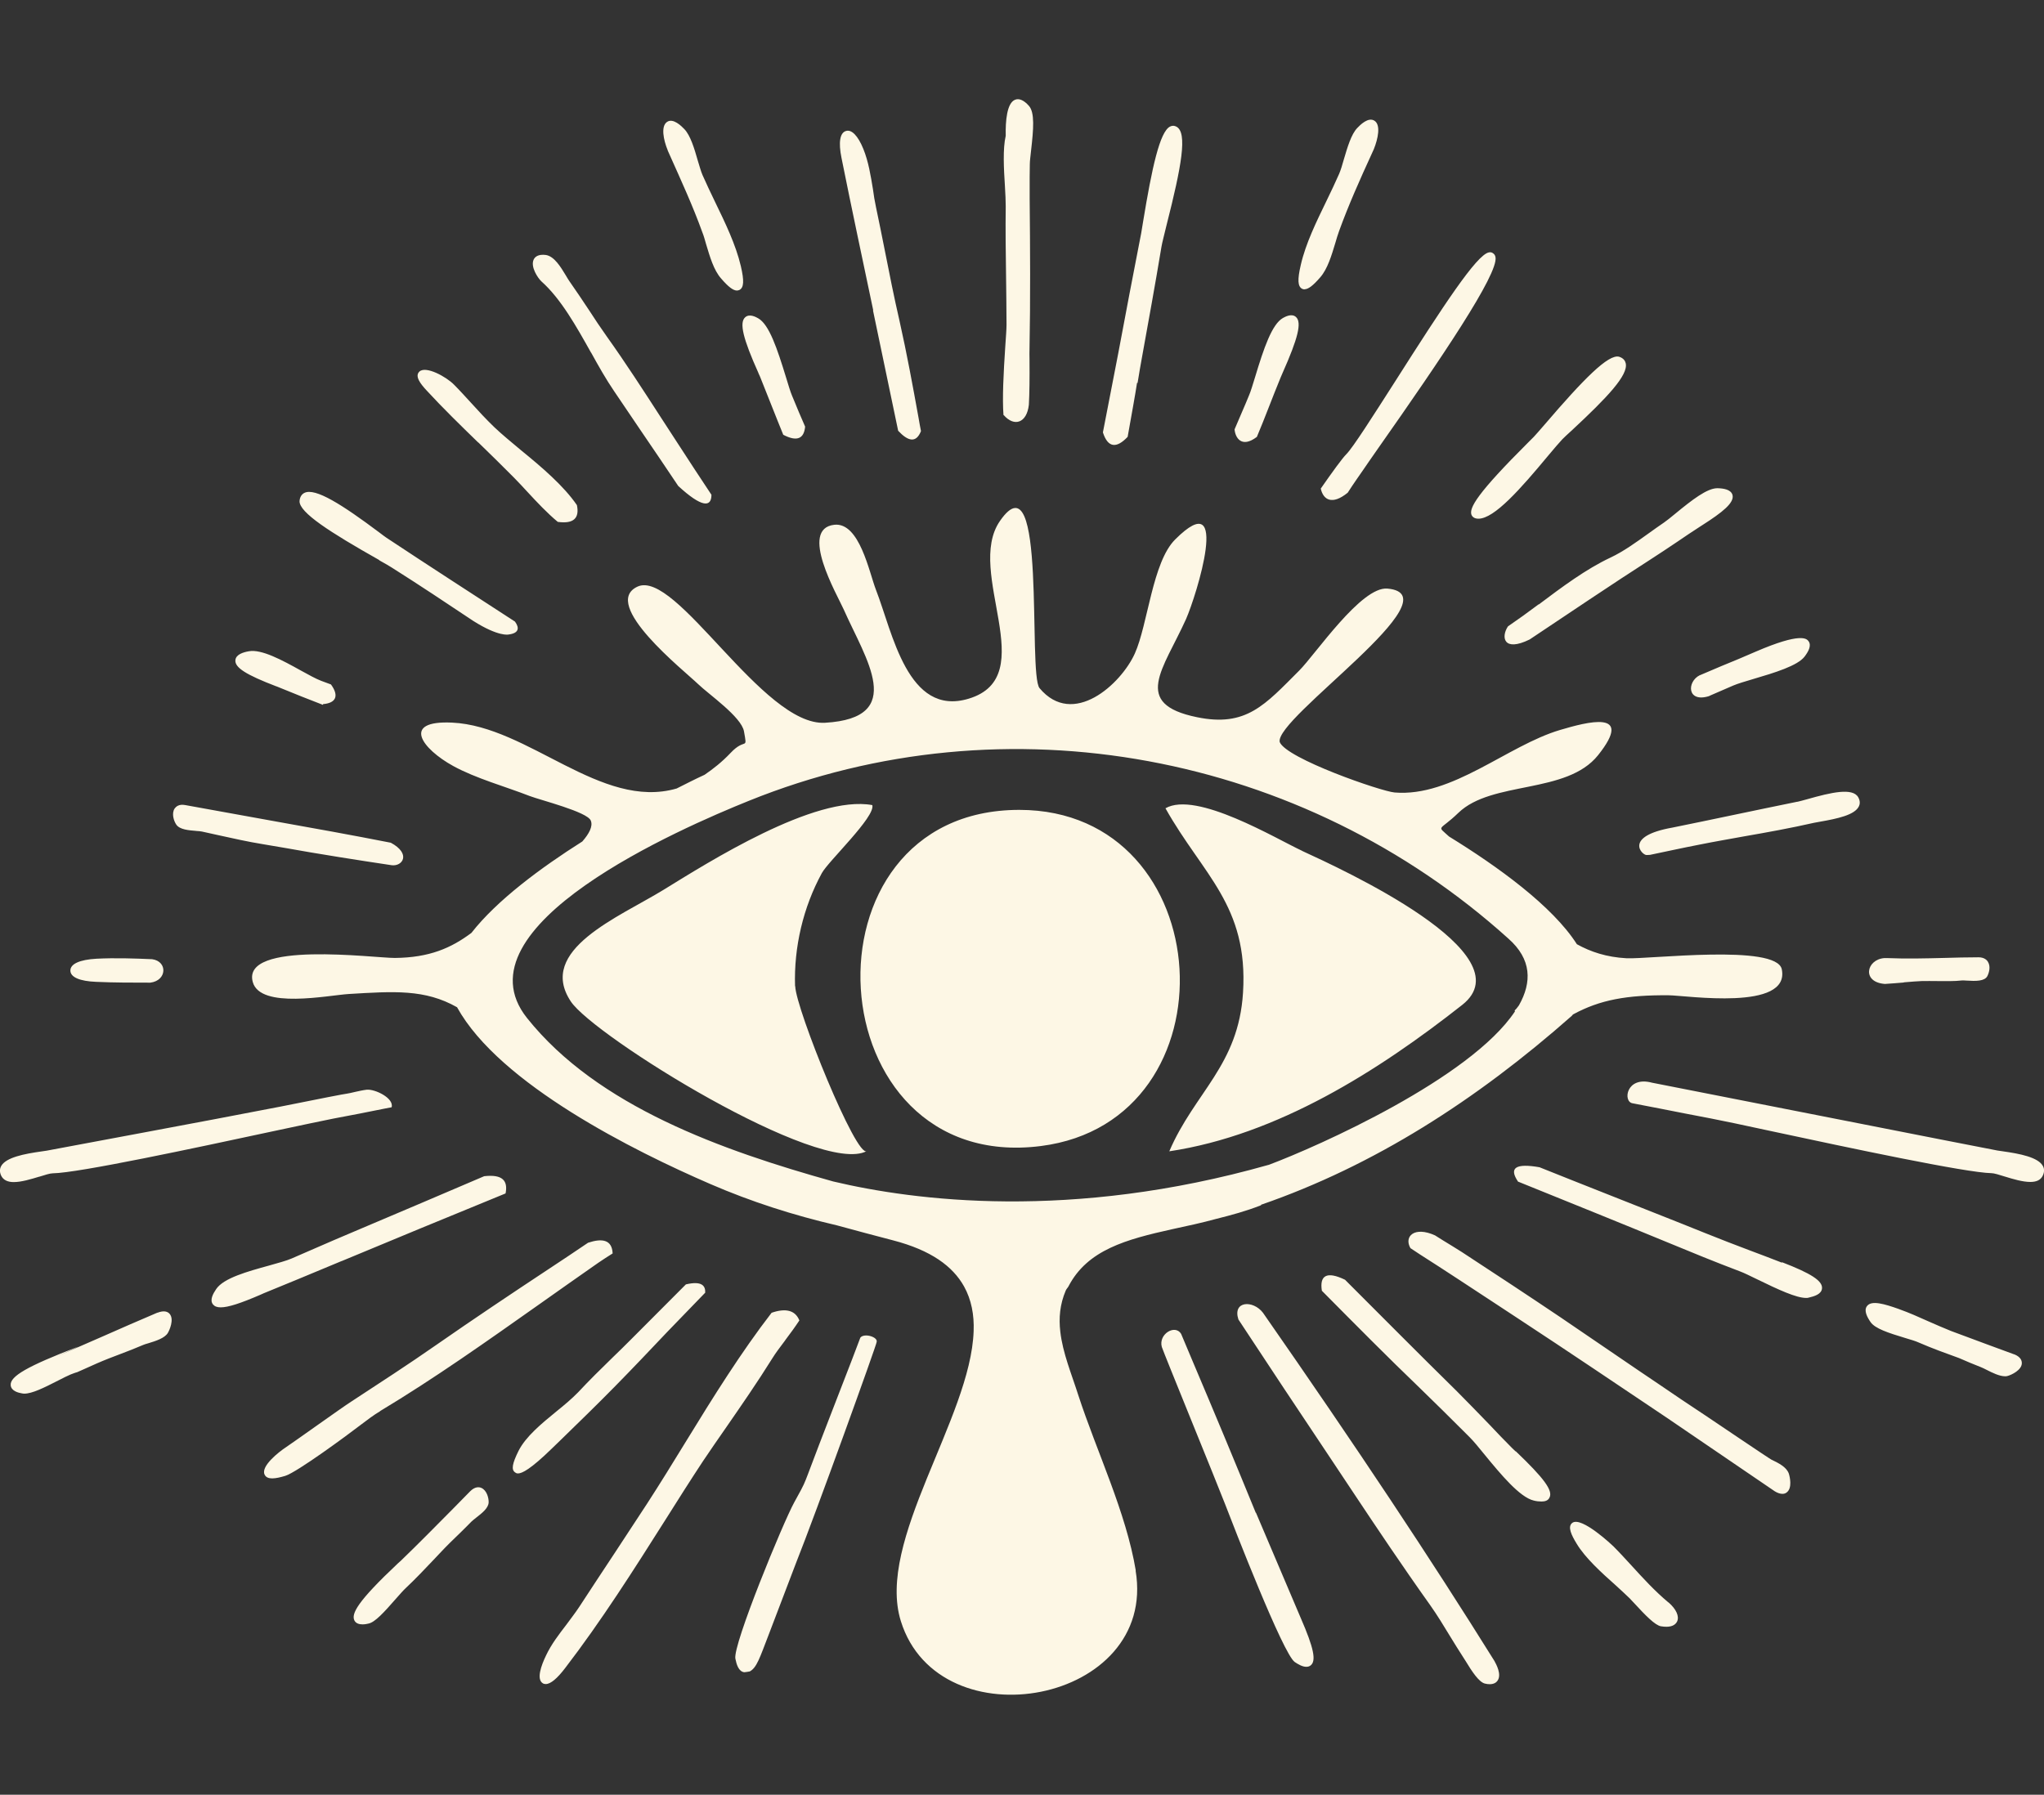 <?xml version="1.0" encoding="UTF-8"?>
<svg id="a" data-name="Layer 1" xmlns="http://www.w3.org/2000/svg" viewBox="0 0 128.08 112.49">
  <rect x="0" y="0" width="128.08" height="112.49" fill="#333333" stroke="none"/>
  <defs>
    <style>
      .c {
        fill: #fdf7e5;
      }
    </style>
  </defs>
  <path id="b" data-name="The eye" class="c" d="m41.84,9.42c-.27-.66-.44-1.51-.04-1.78.38-.26.91.27,1.08.45.38.39.63,1.22.84,1.96.11.35.2.69.3.92.24.54.5,1.09.78,1.67.64,1.32,1.3,2.68,1.62,4.03.22.94.19,1.35-.08,1.5-.05.02-.11.04-.16.04-.24,0-.54-.23-.99-.75-.47-.53-.71-1.38-.94-2.14-.08-.28-.15-.54-.24-.76-.59-1.64-1.34-3.27-2.05-4.86l-.12-.27h0Zm-4.8,12.68c.48.87.94,1.68,1.43,2.4.54.79,1.07,1.58,1.61,2.38.81,1.19,1.62,2.38,2.42,3.58,1.48,1.36,2.08,1.35,2.08.55-.69-1.04-1.33-2.01-2.17-3.31-.34-.52-.68-1.05-1.02-1.57-1.08-1.67-2.19-3.39-3.36-5.03-.39-.55-.76-1.1-1.12-1.66-.4-.6-.81-1.22-1.24-1.83-.06-.08-.13-.21-.21-.34-.31-.51-.72-1.21-1.26-1.29-.48-.06-.68.12-.76.29-.21.45.26,1.16.49,1.37,1.22,1.09,2.18,2.81,3.11,4.47M2.47,73.75c.35-.11.67-.21.83-.21,1.61-.02,8.94-1.59,13.78-2.63,1.8-.38,3.23-.69,3.81-.8,1.08-.2,2.15-.41,3.23-.63.14-.03.28-.05.42-.08.16-.57-1.04-1.15-1.56-1.1-.44.05-1.06.23-1.26.25-.12.01-1.57.29-4.15.81-4.88.95-12.81,2.41-14.64,2.76-.08.01-.2.03-.34.05-1.06.15-2.22.37-2.52.92-.07.13-.12.33,0,.59.14.3.44.41.79.41.48,0,1.07-.18,1.6-.34M54.7,19.44c.52,2.48,1.05,5.02,1.58,7.56.61.65,1.12.8,1.43.02-.05-.26-.11-.56-.15-.82-.37-2.04-.72-3.97-1.2-6.11-.34-1.47-.64-2.99-.93-4.46-.18-.89-.35-1.77-.54-2.65-.08-.37-.14-.74-.19-1.12-.14-.85-.28-1.73-.6-2.52-.34-.84-.74-1.24-1.09-1.13-.38.11-.48.71-.28,1.69.64,3.19,1.33,6.42,1.99,9.56m-24.75,8.27c.74.72,1.51,1.47,2.24,2.21.28.28.56.59.84.89.61.66,1.23,1.32,1.9,1.88,1,.14,1.37-.24,1.2-1.05-.82-1.2-2.2-2.38-3.49-3.43-.62-.52-1.22-1.01-1.68-1.45-.51-.49-1.01-1.03-1.48-1.55-.35-.38-.69-.76-1.05-1.12-.49-.5-1.77-1.2-2.17-.82-.31.29.08.78.44,1.17,1.04,1.13,2.16,2.22,3.24,3.27M6.04,61.54h0c1.11.05,2.25.05,3.38.05,1.05-.13,1.09-1.34.11-1.47-1.14-.05-2.32-.09-3.49-.03-1.04.06-1.63.32-1.63.74s.59.67,1.63.71m6.25-9.46c.15.01.28.02.37.04.34.07.69.15,1.04.23.91.2,1.84.41,2.77.56.99.16,1.97.34,2.96.51,2.48.42,5.12.81,5.12.81.68.08,1.22-.72-.06-1.41-2.44-.48-4.89-.92-7.3-1.35-1.86-.34-3.73-.67-5.58-1.01-.41-.08-.59.11-.67.22-.2.31-.05.78.11,1.01.22.31.77.35,1.25.39m5.03-9.06l.22.09c.92.38,1.81.73,2.69,1.07,0-.02,0-.05.01-.05.75-.06,1.04-.47.49-1.23-.21-.08-.41-.15-.62-.23-.32-.12-.79-.38-1.28-.65-1.15-.64-2.46-1.35-3.25-1.2-.35.06-.81.2-.84.56-.04.46.66.91,2.57,1.64m6.45-7.9c.37.21.66.37.79.46,1.71,1.08,3.42,2.22,5.1,3.34,1.58,1,2.2.85,2.2.85.66-.08.7-.41.41-.81-2.66-1.73-5.39-3.49-8.06-5.26-.09-.06-.25-.18-.46-.34-2.31-1.73-3.99-2.8-4.67-2.47-.13.06-.29.21-.31.52-.02.71,1.89,1.94,4.99,3.69m23.77-11.7c.06.12.1.22.12.27.26.64.51,1.27.76,1.91.21.55.45,1.11.67,1.67.86.45,1.3.25,1.37-.51-.26-.59-.49-1.14-.82-1.94-.11-.26-.23-.67-.38-1.16-.55-1.79-1.05-3.3-1.74-3.69-.14-.08-.55-.31-.82-.06-.37.34-.14,1.32.84,3.5m44.67,8.87c.04.09.14.25.44.25,1,0,2.64-1.87,4.37-3.95.37-.44.69-.82.89-1.03.11-.12.34-.32.63-.59,2.18-2.03,3.51-3.43,3.34-4.17-.03-.14-.13-.32-.41-.41-.67-.19-2.23,1.4-4.68,4.26-.31.35-.54.63-.67.76-.06.06-.18.18-.34.34-3.2,3.19-3.74,4.13-3.56,4.56m14.3,10.04c-.82.41-.8,1.74.58,1.31.03-.01.05-.02.08-.04.48-.21.95-.41,1.43-.62.28-.12.75-.26,1.29-.42,1.29-.38,2.75-.82,3.19-1.4.21-.28.46-.68.24-.97-.11-.14-.45-.57-3.32.67-.71.31-1.42.61-2.14.9-.45.19-.89.38-1.34.57m-10.11-4.44c-.67.5-1.29.95-1.92,1.38-.44.66-.29,1.63,1.36.82,2.11-1.41,5.41-3.63,7.55-5,.58-.37,1.14-.75,1.71-1.13.47-.32.94-.64,1.41-.94l.14-.09c1.27-.81,2.03-1.41,1.9-1.9-.1-.35-.58-.41-.93-.42h-.02c-.64,0-1.57.72-2.64,1.6-.29.24-.54.44-.7.55-.32.22-.65.45-.98.69-.77.55-1.55,1.12-2.38,1.51-1.53.72-3.03,1.84-4.48,2.93m-33.54-11.87c.65.76,1.45.52,1.58-.64.04-.72.05-1.65.04-2.84,0-.28-.01-.5,0-.62.06-3.14.04-6.35.01-9.46v-1.37c0-.3.01-.58.01-.8,0-.18.04-.49.08-.86.15-1.32.24-2.37-.14-2.79-.31-.35-.61-.48-.86-.38-.52.2-.61,1.34-.59,2.26-.19.82-.12,2.06-.05,3.16.03.48.05.94.05,1.27-.02,1.44,0,2.89.02,4.29.01,1.04.03,2.08.03,3.13,0,.27-.04.79-.08,1.38-.11,1.66-.19,3.22-.11,4.29m49.74,24.22c-1.3.27-2.69.55-4.1.85-1.24.26-2.48.52-3.72.77-3.1.55-1.9,1.74-1.62,1.72,0,0,.04,0,.21-.01,1.02-.21,2.05-.44,3.09-.64.94-.19,1.88-.35,2.81-.52,1.44-.25,2.93-.52,4.38-.85.09-.02.22-.04.38-.07,1.09-.19,2.17-.42,2.43-.96.06-.12.1-.32-.04-.57-.35-.62-1.71-.3-3.19.12-.26.07-.47.13-.61.16m-41.36-26.24c.06-.38.12-.68.14-.84l.11-.62c.42-2.33.86-4.73,1.25-7.09.04-.24.17-.74.32-1.36.94-3.7,1.32-5.78.62-6.16-.13-.07-.26-.08-.4-.01-.65.32-1.14,2.61-1.69,5.95-.05.33-.1.59-.12.73-.49,2.5-.97,5.03-1.44,7.54-.03.18-.1.52-.19.98-.19.97-.47,2.4-.77,3.97.31.97.85,1.02,1.55.28.25-1.4.47-2.61.59-3.39m7.5,3.41c.25-.61.51-1.23.74-1.84.25-.64.5-1.28.76-1.91.02-.05.06-.15.12-.28.97-2.18,1.21-3.16.84-3.5-.27-.25-.69-.01-.82.06-.69.39-1.2,1.9-1.74,3.69-.15.48-.27.9-.38,1.15-.29.72-.61,1.42-.91,2.14.04.51.43,1.21,1.4.47m4,3.24c.16.72.72,1.05,1.69.26.31-.49.86-1.27.97-1.43.15-.23.5-.72.97-1.4,3.92-5.58,7.51-10.88,7.32-11.93-.02-.14-.1-.21-.16-.25-.05-.04-.14-.08-.26-.05-.77.16-2.83,3.31-5.89,8.12-1.35,2.11-2.62,4.11-3.03,4.52-.26.26-.87,1.1-1.6,2.15m-1.03-12.48c.24,0,.54-.23.99-.75h0c.46-.53.71-1.38.94-2.14.08-.28.16-.54.24-.76.59-1.63,1.32-3.26,2.04-4.83l.14-.31c.26-.65.44-1.51.04-1.77-.39-.26-.91.27-1.08.45-.38.39-.62,1.22-.84,1.96-.1.36-.2.69-.3.92-.24.55-.5,1.09-.78,1.67-.64,1.32-1.31,2.68-1.62,4.03-.22.94-.19,1.35.08,1.5.05.02.11.04.16.04m37.54,43.43c.47-.04.87-.07,1.12-.08.32-.01.65,0,.98,0,.52,0,1.06.02,1.57-.04.05,0,.14,0,.25.01.62.04,1.15.04,1.32-.28.12-.24.21-.61.04-.89-.06-.11-.23-.29-.59-.29-.72,0-1.44.02-2.16.04-1.17.03-2.37.06-3.56.01h-.19c-1.12.09-1.43,1.51.04,1.62.39-.03.78-.05,1.19-.09M9.87,82.27h0c-1.15.49-2.3.99-3.45,1.5-.94.41-1.89.83-2.84,1.24-.09.04,1.51-.68,1.28-.59-3.14,1.21-4.24,1.84-4.19,2.4.03.38.52.48.69.51.05.01.11.02.16.02.49,0,1.22-.36,2.12-.82.31-.16.61-.31.78-.38.41-.16.41-.14.38-.13.03-.01.12-.05.34-.15.31-.14.62-.28.94-.42.48-.21,1-.41,1.48-.59.47-.18.92-.35,1.38-.55.09-.04.21-.08.36-.12.46-.14,1.03-.32,1.22-.65.09-.15.41-.84.11-1.19-.11-.13-.33-.24-.77-.07m101.16,9.22c-.16-.08-4.03-2.7-4.14-2.77-.99-.65-1.98-1.32-2.96-1.99l-1.2-.81c-1.64-1.12-3.29-2.24-4.93-3.36-1.96-1.32-4.04-2.69-6.18-4.09-.39-.25-.79-.49-1.18-.73-.17-.1-.34-.22-.51-.32-1.3-.59-1.96.07-1.54.8.31.2.55.36.59.39,1.57,1,3.14,2.04,4.68,3.05l1.52,1c3.11,2.04,6.25,4.16,9.29,6.2l6.75,4.6c.18.11.34.16.48.16.11,0,.2-.03.28-.1.34-.27.19-.95.12-1.17-.15-.42-.65-.66-1.08-.87m-16.04-.52c-.1-.09-.17-.16-.21-.2-.48-.48-.95-.97-1.41-1.46-.67-.69-1.37-1.42-2.06-2.11-2.36-2.32-4.71-4.69-7.01-6.99-1.16-.56-1.6-.26-1.45.69,2.16,2.18,4.1,4.14,6.11,6.07.98.95,1.94,1.9,2.9,2.86l.26.26c.24.24.57.64.95,1.11.97,1.18,2.18,2.65,3.06,2.85.15.04.32.06.48.06.21,0,.41-.05.5-.24.24-.44-.34-1.22-2.11-2.91m-16.29,3.86c-.62-1.52-1.25-3.04-1.88-4.56l-.15-.36c-.62-1.49-1.25-2.98-1.88-4.47-.25-.61-.52-1.22-.77-1.83-.38-.62-1.43.02-1.21.82.08.28,3.5,8.64,3.96,9.84.52,1.35,3.64,9.41,4.37,9.91.21.14.48.3.72.3.1,0,.19-.02.28-.09.36-.29.19-1.1-.62-2.96-.04-.1-2.79-6.55-2.81-6.61m.44-12.53c-.62-.81-1.92-.75-1.54.42,1.93,2.93,3.86,5.85,5.81,8.76l1.51,2.27c1.27,1.91,2.94,4.41,4.7,6.88.44.62.85,1.3,1.24,1.94.27.44.54.88.82,1.31.04.05.08.14.14.22.43.71.85,1.34,1.22,1.44.12.03.22.04.31.04.26,0,.41-.11.48-.21.29-.39-.08-1.05-.19-1.25-3.99-6.4-8.63-13.39-14.5-21.82m48.87-9.2c-.3-.55-1.45-.77-2.51-.92-.14-.02-.26-.04-.34-.05-1.8-.34-16.73-3.29-21.64-4.25-1.63-.44-1.84,1.2-1.22,1.29.55.11,1.11.21,1.66.32,1.08.21,2.16.43,3.24.63.59.11,2.01.41,3.81.8,4.85,1.04,12.17,2.6,13.78,2.63.16,0,.48.1.83.21.52.16,1.12.34,1.6.34.36,0,.65-.1.79-.41.12-.26.07-.47,0-.59m-16.36,6.06l-.12-.05c-.63-.25-1.26-.48-1.89-.72-.93-.35-1.86-.71-2.78-1.08-2.05-.83-4.16-1.65-6.19-2.46-1.38-.54-2.79-1.11-4.2-1.67-1.48-.26-1.95.02-1.34.91h.02c3.11,1.26,6.34,2.56,9.49,3.86,1.3.54,2.84,1.17,4.4,1.76.22.08.61.27,1.06.49,1.35.66,2.46,1.17,3.07,1.17.06,0,.12,0,.17-.02.34-.08.8-.21.83-.58.04-.47-.69-.94-2.51-1.64m14.56,5.78s-3.08-1.13-3.97-1.47c-.48-.19-.97-.41-1.43-.61-.58-.26-1.18-.53-1.8-.75l-.05-.02c-.88-.31-1.7-.56-1.98-.18-.22.28.02.71.22,1,.28.41,1.11.68,2.17,1,.34.1.67.2.84.28.85.37,1.71.68,2.54.98.45.2.91.39,1.37.57.09.04.21.09.34.16.37.19.82.41,1.17.41.06,0,.11,0,.16-.02.26-.07.87-.37.89-.78.01-.17-.06-.41-.48-.58m-21.66,15.56c-.85-.71-1.6-1.53-2.32-2.32-.37-.4-.74-.81-1.13-1.2-.02-.02-2-1.91-2.58-1.47-.31.24-.05.77.28,1.31.53.88,1.54,1.8,2.44,2.6.32.29.62.57.88.82.06.06.16.18.29.31.69.75,1.3,1.38,1.67,1.44.12.02.24.03.34.03.41,0,.59-.17.67-.33.15-.32-.05-.77-.54-1.2h0Zm-75.08-6.98l-1.04,1.06c-1.08,1.09-2.19,2.22-3.31,3.3l-.18.16c-2.56,2.41-2.94,3.17-2.73,3.59.1.19.31.24.51.24.15,0,.29-.03.37-.05.41-.08.98-.71,1.74-1.58.24-.27.44-.5.57-.62.65-.61,1.25-1.25,1.84-1.87l.32-.34c.42-.45.86-.88,1.3-1.3.23-.23.47-.46.69-.69.07-.07.18-.15.29-.24.36-.28.76-.59.78-.95.01-.29-.12-.76-.45-.91-.13-.06-.39-.11-.71.21m5.75-3.29c1.1-1.07,2.23-2.17,3.33-3.29,1.13-1.15,2.23-2.31,3.29-3.43.76-.79,1.57-1.62,2.36-2.44.02-.44-.22-.75-1.21-.52l-3.35,3.36c-.42.42-.84.84-1.27,1.25-.71.69-1.44,1.41-2.14,2.16-.37.38-.84.78-1.35,1.19-.94.77-1.92,1.57-2.38,2.48-.39.79-.46,1.17-.22,1.34.04.03.09.07.19.07.25,0,.79-.26,2.14-1.58l.6-.58h0Zm14-6.19c.31-.41.61-.82.88-1.23-.26-.65-.87-.78-1.74-.48-1.9,2.46-3.66,5.28-5.35,8.04-.84,1.37-1.64,2.67-2.45,3.92-.68,1.04-1.36,2.07-2.04,3.11-.74,1.12-1.48,2.24-2.21,3.36-.25.38-.54.75-.81,1.12-.46.6-.94,1.22-1.27,1.92-.32.66-.61,1.5-.21,1.75.06.04.12.05.19.05.3,0,.71-.34,1.22-1.01,2.25-2.93,4.3-6.16,6.28-9.29.78-1.24,1.56-2.47,2.35-3.67.48-.72.98-1.43,1.47-2.14.96-1.39,1.95-2.82,2.86-4.28.22-.36.52-.75.82-1.15m-27.79-4.97c3.07-1.28,6.6-2.74,10.27-4.24.16-.8-.19-1.21-1.34-1.08-2.57,1.1-5.15,2.2-7.73,3.29-1.14.48-2.28.97-3.42,1.47l-.92.4c-.32.14-.85.28-1.41.44-1.34.37-2.84.78-3.31,1.47-.19.28-.43.69-.2.97.1.12.25.18.48.18.47,0,1.24-.25,2.49-.79l.2-.09c1.45-.59,2.89-1.19,4.33-1.79l.55-.23Zm2.41,9.4c3.4-2.04,6.74-4.41,9.97-6.69,1.24-.88,2.48-1.75,3.71-2.61.29-.2.59-.39.89-.58-.04-.87-.66-.96-1.54-.67-.84.57-1.68,1.13-2.53,1.69-2.3,1.52-4.66,3.1-6.96,4.7-1.76,1.23-3.6,2.42-5.37,3.58-.55.35-3.52,2.48-4.06,2.84-.46.3-1.6,1.2-1.35,1.72.08.18.26.24.48.24.25,0,.55-.08.82-.16.74-.23,3.94-2.59,4.69-3.17.45-.34.87-.66,1.25-.88m30.09-4.61c-.18.46-.35.91-.52,1.37-.42,1.09-.84,2.18-1.3,3.36-.51,1.3-.99,2.58-1.48,3.87l-.12.31c-.13.35-.42.87-.72,1.41-.69,1.25-3.86,8.94-3.69,9.8.07.35.2.81.56.85.01,0,.33-.04.34-.05.44-.23.63-.86,1.19-2.31.02-.06.98-2.58,1.7-4.46,1.25-3.13,5.11-13.85,5.06-13.87.11-.32-.78-.59-1.02-.28m17.25,14.6c1.39,8.33-12.31,10.86-14.71,3.17-1.57-5.03,4.38-12.73,4.56-18.18.04-1.02-.14-1.97-.6-2.8-.71-1.27-2.07-2.27-4.45-2.89-1.12-.29-2.31-.61-3.52-.94-2.71-.63-5.37-1.48-7.93-2.59-4.74-2.05-13.21-6.26-15.87-11.08-2.01-1.14-3.95-1-6.79-.83-1.28.08-5.54.96-6.01-.75-.72-2.62,7.65-1.5,8.9-1.51,2.17-.02,3.53-.62,4.8-1.57,1.6-2.05,4.36-4.09,6.95-5.73.42-.48.68-.95.53-1.31-.22-.55-3.15-1.28-3.83-1.54-1.51-.59-3.37-1.1-4.79-1.88-1.95-1.07-3.29-2.87-.07-2.72,4.78.22,9.33,5.5,14.07,4.13.58-.29,1.16-.59,1.75-.86.54-.37,1.08-.79,1.63-1.37.94-1,1.06-.1.84-1.35-.16-.91-2.22-2.33-2.87-2.96-.88-.85-6.14-5.01-3.81-6.11,2.42-1.14,7.86,8.76,11.76,8.53,5.15-.3,2.54-4,1.17-7.1-.42-.94-2.82-5.06-.59-5.31,1.58-.17,2.18,2.97,2.61,4.08,1.04,2.66,1.98,7.98,5.81,6.82,4.62-1.39-.26-7.94,1.96-11.14,2.95-4.26,1.73,9.57,2.48,10.48,2.1,2.51,5.11-.26,5.97-2.17.82-1.82,1.1-5.73,2.53-7.15,3.54-3.54,1.32,3.54.68,4.99-1.43,3.17-3.42,5.31.68,6.15,3.09.64,4.26-.77,6.41-2.92,1.02-1.02,3.89-5.29,5.53-5.14,4.35.39-7.1,8.13-6.75,9.62.41,1.03,6.35,3.09,7.2,3.16,3.61.3,7.06-2.94,10.37-3.92,1.66-.49,4.69-1.32,2.38,1.58-1.97,2.47-6.65,1.58-8.76,3.62-1.21,1.17-1.37.75-.58,1.48,3.04,1.87,6.49,4.36,8.01,6.75.87.48,1.85.81,3.11.88,1.4.07,9.4-.91,9.73.69.54,2.64-5.98,1.64-7.09,1.63-2.61-.02-4.3.28-5.99,1.2-.04.03-.05.06-.08.09-5.99,5.29-12.39,9.39-19.47,11.84v.03c-.94.37-1.87.62-2.79.85-.91.25-1.84.45-2.77.65-2.88.64-5.32,1.29-6.51,3.59-.05.09-.13.16-.17.26-.37.87-.44,1.73-.34,2.57.15,1.34.71,2.67,1.13,3.99,1.15,3.53,2.99,7.32,3.6,10.99m8.33-25.43c3.12-1.17,12.64-5.42,15.43-9.62l-.02-.06c.12-.1.18-.21.27-.32.82-1.45.8-2.89-.66-4.18-12.86-11.61-31.44-15.17-47.59-8.64-4.22,1.7-18.47,7.87-13.91,13.61,4.42,5.55,12.25,8.31,19.19,10.25,5.06,1.2,14.87,2.48,27.28-1.04m2.11-19.68c-1.66-.77-6.64-3.78-8.57-2.67,2.34,4.17,5.2,6.09,4.86,11.55-.28,4.57-3.04,6.26-4.62,9.95,6.78-1.02,13.09-5.03,18.36-9.18,4.06-3.21-7.61-8.53-10.04-9.65m-17.72-2.57c-14.14,0-12.79,22.87,1.35,21.07,12.35-1.57,11.27-21.07-1.35-21.07m-14.05,11.05c-.08-2.44.51-4.95,1.68-7.09.41-.75,3.37-3.53,3.16-4.26-3.6-.66-10.3,3.6-13.08,5.31-2.8,1.72-7.96,3.77-5.81,7,1.43,2.16,15.63,10.99,18.55,9.37-.64.52-4.45-8.91-4.49-10.33"/>
</svg>